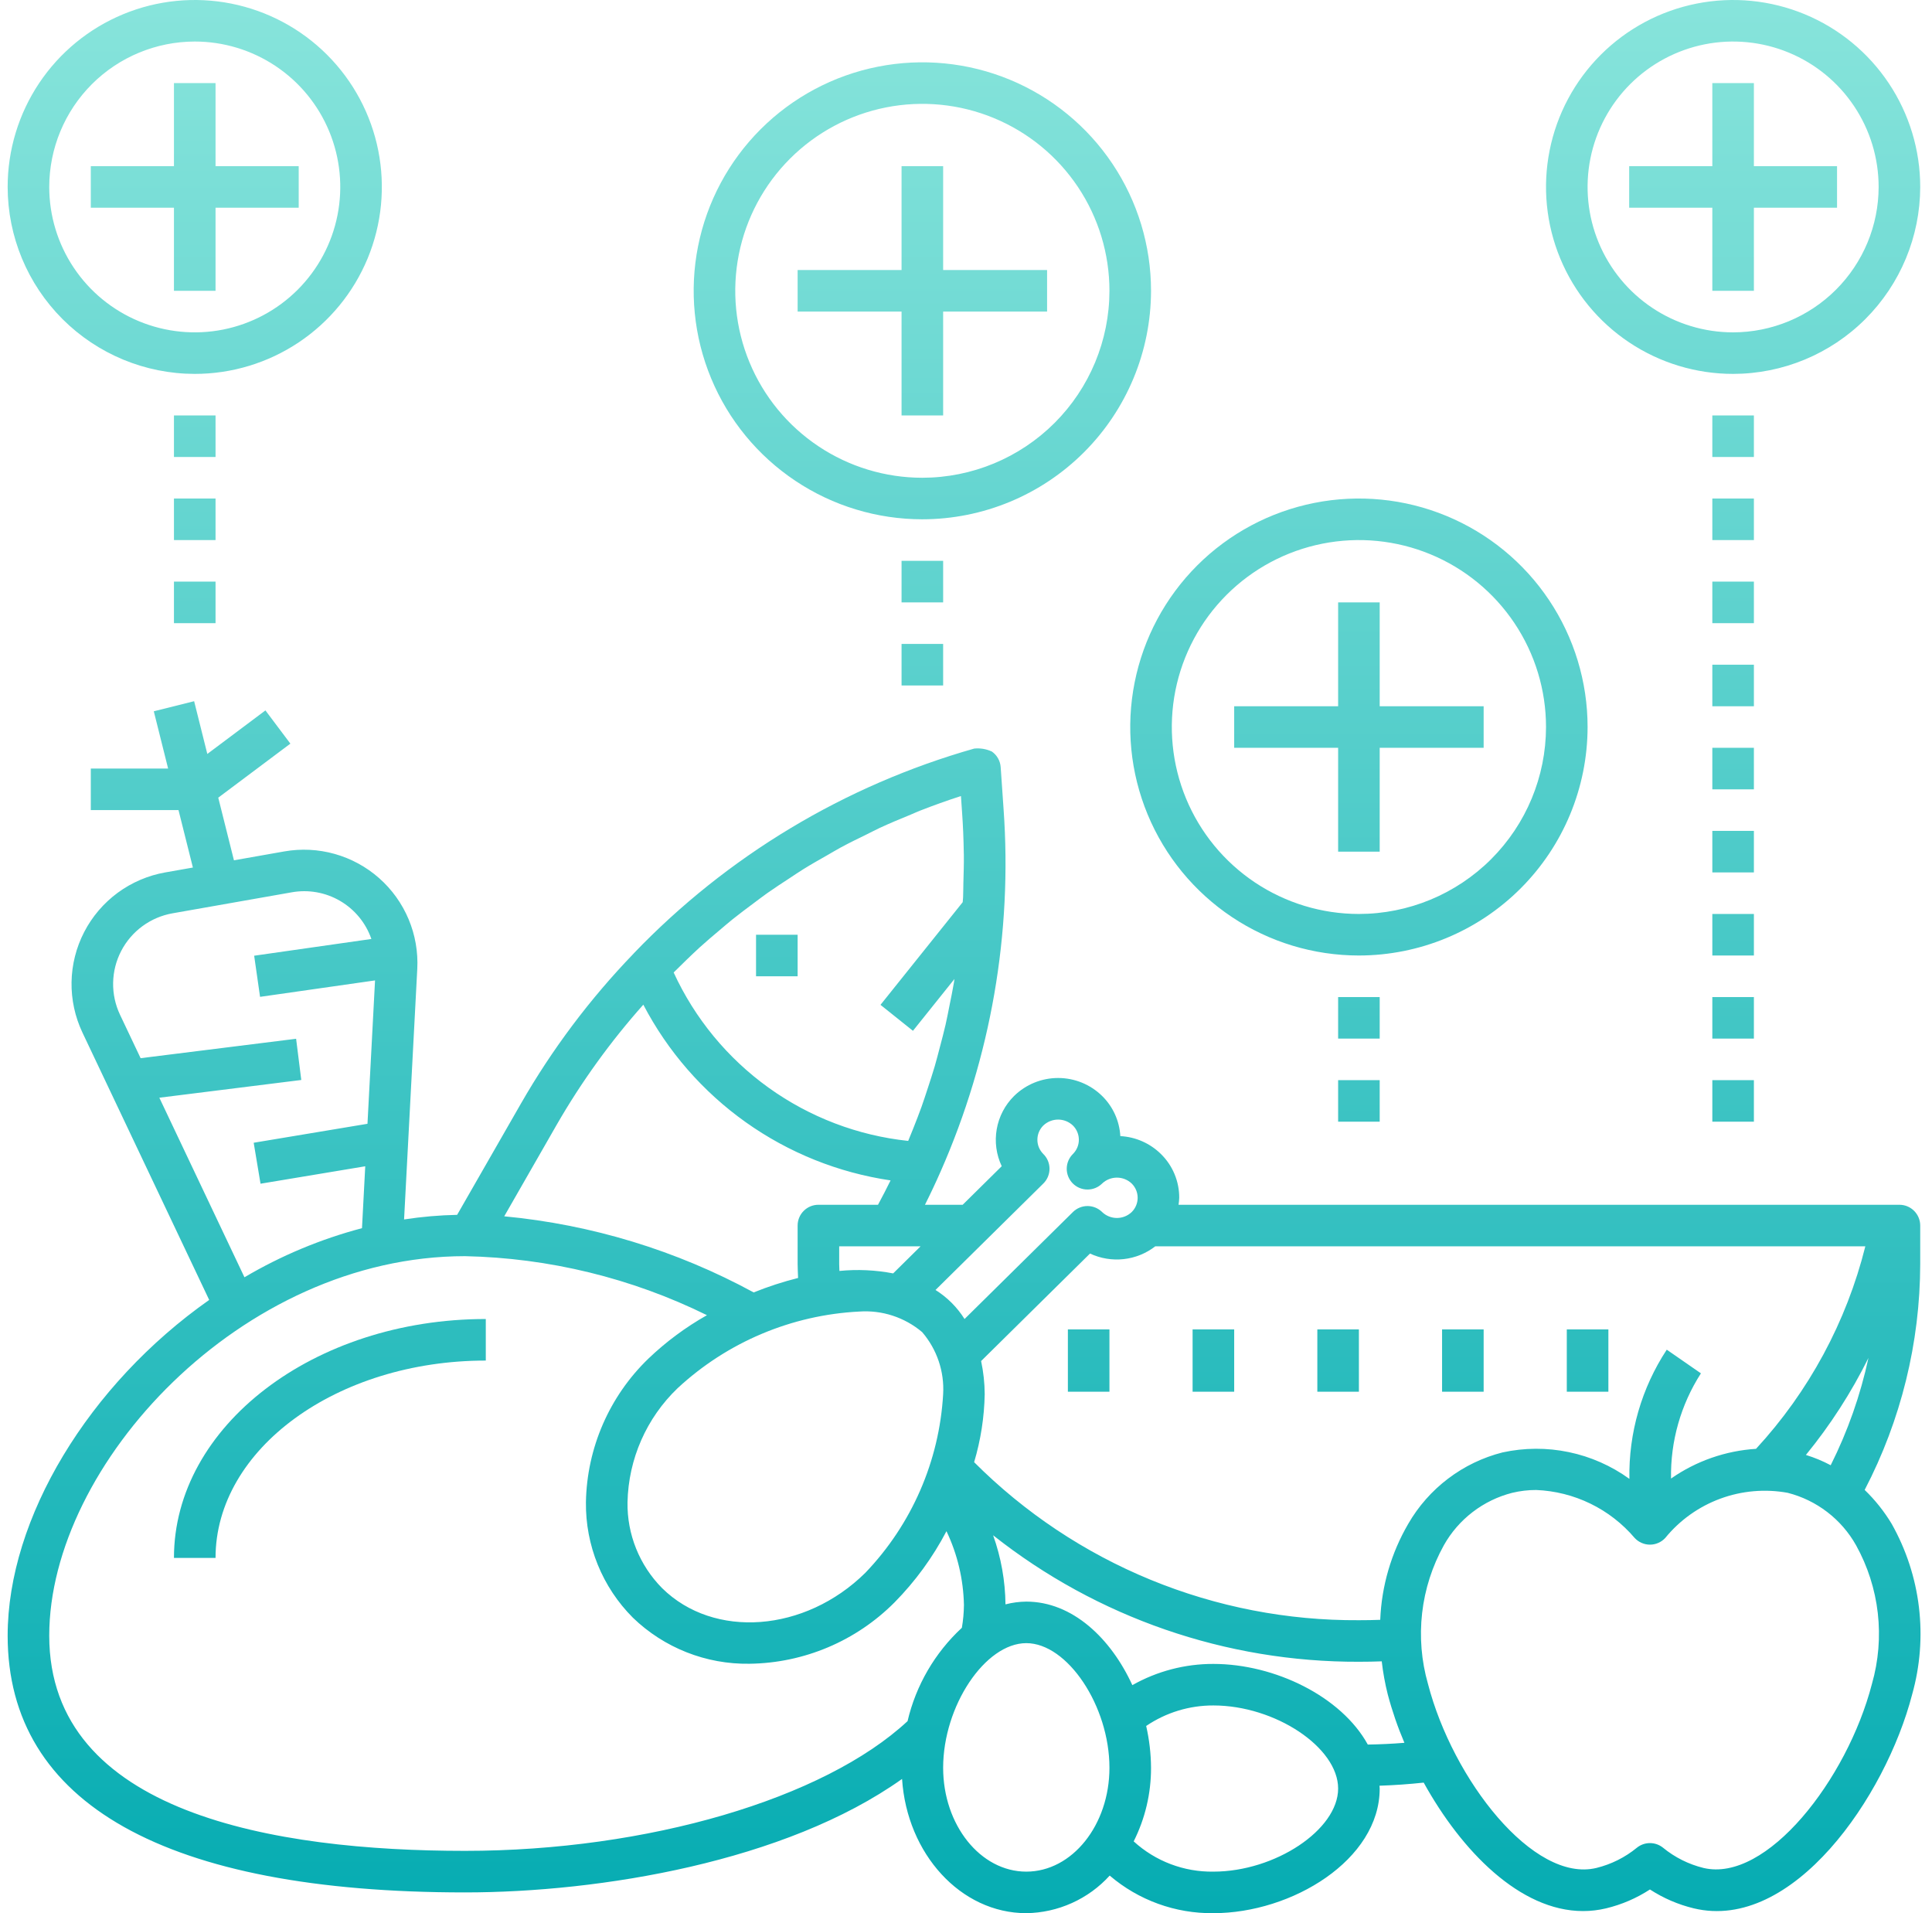 <svg width="101" height="100" viewBox="0 0 101 100" fill="none" xmlns="http://www.w3.org/2000/svg">
<path d="M82.995 38C82.995 35.638 82.294 33.329 80.98 31.365C79.667 29.401 77.8 27.87 75.615 26.966C73.431 26.062 71.027 25.826 68.708 26.287C66.389 26.748 64.259 27.885 62.587 29.555C60.916 31.226 59.777 33.354 59.316 35.67C58.854 37.987 59.091 40.388 59.996 42.571C60.901 44.753 62.433 46.618 64.399 47.931C66.365 49.243 68.676 49.943 71.04 49.943C74.21 49.94 77.249 48.68 79.49 46.441C81.731 44.202 82.992 41.167 82.995 38ZM71.04 47.772C69.106 47.772 67.215 47.199 65.606 46.125C63.998 45.051 62.744 43.525 62.004 41.74C61.264 39.954 61.07 37.989 61.447 36.094C61.825 34.199 62.756 32.457 64.124 31.091C65.492 29.724 67.235 28.794 69.132 28.417C71.03 28.04 72.996 28.233 74.784 28.973C76.571 29.712 78.098 30.965 79.173 32.572C80.248 34.178 80.822 36.068 80.822 38C80.819 40.591 79.787 43.075 77.953 44.907C76.12 46.738 73.634 47.769 71.04 47.772Z" fill="url(#paint0_linear_211_410)"/>
<path d="M72.127 31.486H69.954V36.915H64.52V39.086H69.954V44.515H72.127V39.086H77.561V36.915H72.127V31.486Z" fill="url(#paint1_linear_211_410)"/>
<path d="M60.173 15.2C60.173 12.838 59.472 10.529 58.158 8.565C56.844 6.601 54.977 5.07 52.793 4.166C50.609 3.262 48.205 3.026 45.886 3.487C43.567 3.947 41.437 5.085 39.765 6.755C38.093 8.425 36.955 10.553 36.493 12.87C36.032 15.187 36.269 17.588 37.174 19.77C38.078 21.953 39.611 23.818 41.577 25.13C43.542 26.443 45.854 27.143 48.218 27.143C51.388 27.14 54.426 25.88 56.667 23.641C58.908 21.402 60.169 18.366 60.173 15.2ZM48.218 24.972C46.284 24.972 44.393 24.399 42.784 23.325C41.176 22.251 39.922 20.725 39.182 18.939C38.441 17.154 38.248 15.189 38.625 13.294C39.003 11.398 39.934 9.657 41.302 8.291C42.67 6.924 44.413 5.993 46.31 5.616C48.207 5.239 50.174 5.433 51.961 6.172C53.748 6.912 55.276 8.164 56.351 9.771C57.426 11.378 57.999 13.268 57.999 15.2C57.996 17.791 56.965 20.274 55.131 22.106C53.297 23.938 50.811 24.969 48.218 24.972Z" fill="url(#paint2_linear_211_410)"/>
<path d="M49.305 8.686H47.131V14.114H41.698V16.286H47.131V21.715H49.305V16.286H54.739V14.114H49.305V8.686Z" fill="url(#paint3_linear_211_410)"/>
<path d="M24.309 98.914C31.35 98.914 41.063 97.318 47.157 92.983C47.414 96.901 50.225 99.999 53.652 99.999C54.475 99.988 55.286 99.807 56.036 99.469C56.787 99.131 57.459 98.643 58.012 98.034C59.521 99.324 61.447 100.022 63.433 99.999C67.537 99.999 72.127 97.214 72.127 93.485C72.127 93.435 72.118 93.387 72.116 93.337C72.895 93.311 73.665 93.257 74.427 93.175C76.406 96.752 79.465 99.89 82.758 99.889C83.165 99.889 83.57 99.841 83.966 99.746C84.78 99.55 85.554 99.217 86.255 98.76C86.957 99.216 87.731 99.55 88.544 99.746C93.711 100.987 98.576 93.921 99.963 88.563C100.38 87.08 100.5 85.529 100.316 84C100.133 82.47 99.648 80.992 98.892 79.649C98.501 78.999 98.026 78.403 97.48 77.876C99.379 74.232 100.375 70.186 100.384 66.077V64.058C100.384 63.77 100.269 63.494 100.065 63.29C99.861 63.086 99.585 62.972 99.297 62.972H61.611C61.63 62.851 61.642 62.729 61.647 62.607C61.649 62.181 61.565 61.759 61.4 61.365C61.236 60.972 60.994 60.616 60.69 60.318C60.121 59.757 59.366 59.425 58.568 59.383C58.523 58.59 58.184 57.841 57.616 57.284C57.002 56.682 56.176 56.345 55.316 56.345C54.455 56.345 53.629 56.682 53.015 57.284C52.54 57.754 52.223 58.359 52.107 59.017C51.991 59.675 52.082 60.352 52.368 60.956L50.326 62.972H48.355C48.648 62.387 48.923 61.804 49.18 61.217C51.799 55.273 52.927 48.779 52.465 42.301L52.313 40.097C52.302 39.936 52.255 39.779 52.175 39.638C52.096 39.497 51.986 39.376 51.853 39.283C51.565 39.148 51.245 39.094 50.929 39.127C44.154 41.052 38.014 44.743 33.14 49.822L33.129 49.837C30.844 52.205 28.86 54.845 27.224 57.699L23.898 63.498C22.969 63.517 22.043 63.597 21.124 63.739L21.814 50.649C21.861 49.759 21.706 48.869 21.361 48.047C21.016 47.225 20.49 46.491 19.821 45.9C19.153 45.31 18.36 44.877 17.501 44.635C16.642 44.393 15.74 44.348 14.861 44.503L12.23 44.967L11.41 41.693L15.18 38.869L13.876 37.132L10.838 39.408L10.149 36.651L8.04 37.178L8.789 40.172H4.747V42.343H9.332L10.084 45.345L8.639 45.6C7.741 45.758 6.891 46.122 6.155 46.662C5.42 47.203 4.82 47.905 4.401 48.715C3.982 49.525 3.756 50.421 3.74 51.333C3.725 52.244 3.92 53.147 4.31 53.971L10.936 67.946C4.644 72.368 0.4 79.351 0.4 85.494C0.4 94.273 8.668 98.914 24.309 98.914ZM53.652 97.828C51.255 97.828 49.305 95.393 49.305 92.399C49.305 89.172 51.499 85.885 53.652 85.885C55.806 85.885 57.999 89.172 57.999 92.399C57.999 95.393 56.049 97.828 53.652 97.828ZM63.433 97.828C61.893 97.851 60.402 97.285 59.266 96.246C59.866 95.053 60.177 93.735 60.173 92.399C60.169 91.664 60.083 90.931 59.919 90.214C60.956 89.511 62.18 89.138 63.433 89.142C66.663 89.142 69.954 91.334 69.954 93.485C69.954 95.636 66.663 97.828 63.433 97.828ZM71.505 91.186C70.122 88.67 66.635 86.971 63.433 86.971C61.948 86.968 60.488 87.35 59.196 88.08C58.069 85.625 56.06 83.714 53.652 83.714C53.285 83.718 52.92 83.766 52.564 83.858C52.551 82.627 52.333 81.406 51.918 80.247C57.358 84.552 64.101 86.882 71.04 86.858C71.47 86.858 71.863 86.85 72.234 86.836C72.3 87.418 72.405 87.995 72.548 88.563C72.777 89.427 73.068 90.273 73.419 91.094C72.786 91.146 72.148 91.176 71.505 91.186ZM44.919 68.553C46.114 68.469 47.294 68.855 48.208 69.628C48.981 70.527 49.375 71.691 49.305 72.874C49.104 76.37 47.662 79.68 45.237 82.21C42.085 85.32 37.319 85.68 34.612 83.009C34.027 82.418 33.565 81.716 33.255 80.945C32.944 80.174 32.791 79.348 32.805 78.517C32.853 76.263 33.794 74.121 35.423 72.56C38.018 70.151 41.381 68.732 44.919 68.553ZM94.408 76.048C95.686 74.486 96.782 72.784 97.678 70.976C97.259 72.922 96.596 74.807 95.704 76.586C95.29 76.366 94.856 76.186 94.408 76.048ZM91.801 75.728C90.205 75.83 88.668 76.367 87.357 77.282C87.323 75.335 87.867 73.421 88.92 71.783L87.134 70.546C85.817 72.549 85.137 74.903 85.181 77.299C84.236 76.615 83.156 76.138 82.013 75.9C80.87 75.661 79.689 75.667 78.549 75.916C77.519 76.177 76.552 76.642 75.706 77.284C74.859 77.925 74.149 78.729 73.619 79.649C72.728 81.177 72.225 82.899 72.155 84.666C71.811 84.68 71.444 84.686 71.04 84.686C67.307 84.71 63.606 83.992 60.153 82.574C56.699 81.156 53.562 79.066 50.925 76.426C51.269 75.272 51.455 74.078 51.478 72.874C51.475 72.291 51.412 71.71 51.29 71.14L56.983 65.521C57.532 65.778 58.141 65.879 58.743 65.812C59.345 65.746 59.917 65.514 60.396 65.143H97.515C96.528 69.094 94.563 72.734 91.801 75.728ZM97.859 88.019C96.563 93.021 92.348 98.42 89.052 97.635C88.277 97.444 87.555 97.083 86.938 96.577C86.745 96.421 86.504 96.336 86.255 96.336C86.007 96.336 85.766 96.421 85.573 96.577C84.956 97.083 84.233 97.444 83.458 97.635C80.166 98.432 75.948 93.021 74.652 88.019C74.307 86.815 74.203 85.555 74.345 84.311C74.487 83.066 74.874 81.862 75.482 80.767C75.861 80.092 76.374 79.502 76.988 79.031C77.602 78.56 78.306 78.218 79.057 78.027C79.466 77.929 79.886 77.879 80.307 77.88C81.292 77.92 82.258 78.163 83.144 78.594C84.03 79.025 84.817 79.636 85.455 80.386C85.557 80.497 85.681 80.585 85.819 80.645C85.956 80.706 86.105 80.737 86.255 80.737C86.406 80.737 86.555 80.706 86.692 80.645C86.83 80.585 86.954 80.497 87.056 80.386C87.814 79.457 88.807 78.749 89.932 78.334C91.058 77.919 92.274 77.813 93.454 78.027C94.204 78.218 94.908 78.559 95.523 79.031C96.137 79.501 96.65 80.092 97.029 80.767C97.637 81.862 98.023 83.066 98.166 84.311C98.308 85.555 98.204 86.815 97.859 88.019ZM54.542 61.862C54.645 61.761 54.726 61.641 54.782 61.508C54.837 61.376 54.866 61.234 54.866 61.09C54.866 60.946 54.837 60.804 54.782 60.671C54.726 60.539 54.645 60.419 54.542 60.318C54.444 60.22 54.366 60.104 54.312 59.977C54.259 59.849 54.232 59.712 54.232 59.573C54.232 59.435 54.259 59.298 54.312 59.17C54.366 59.042 54.444 58.926 54.542 58.829C54.751 58.63 55.028 58.519 55.316 58.519C55.604 58.519 55.881 58.63 56.089 58.829C56.187 58.926 56.266 59.042 56.319 59.17C56.372 59.298 56.4 59.435 56.4 59.573C56.4 59.712 56.372 59.849 56.319 59.977C56.266 60.104 56.187 60.22 56.089 60.318C55.884 60.52 55.768 60.795 55.766 61.083C55.764 61.371 55.877 61.648 56.079 61.853C56.282 62.058 56.557 62.174 56.846 62.175C57.134 62.177 57.411 62.065 57.616 61.862C57.824 61.663 58.101 61.553 58.389 61.553C58.678 61.553 58.955 61.663 59.163 61.862C59.261 61.96 59.34 62.076 59.393 62.203C59.446 62.331 59.474 62.468 59.474 62.607C59.474 62.745 59.446 62.883 59.393 63.01C59.34 63.138 59.261 63.254 59.163 63.352C58.955 63.551 58.678 63.662 58.389 63.662C58.101 63.662 57.824 63.551 57.616 63.352C57.413 63.151 57.138 63.038 56.852 63.038C56.567 63.038 56.292 63.151 56.089 63.352L50.424 68.943C50.039 68.33 49.52 67.811 48.906 67.425L54.542 61.862ZM46.692 66.559C45.767 66.381 44.821 66.338 43.883 66.43C43.881 66.312 43.871 66.196 43.871 66.077V65.143H48.126L46.692 66.559ZM35.906 50.154C36.126 49.945 36.343 49.732 36.568 49.528C36.906 49.221 37.254 48.927 37.602 48.634C37.834 48.438 38.063 48.239 38.299 48.049C38.656 47.763 39.022 47.491 39.388 47.218C39.63 47.039 39.867 46.854 40.113 46.681C40.491 46.414 40.879 46.162 41.266 45.909C41.512 45.748 41.754 45.581 42.004 45.427C42.409 45.175 42.824 44.941 43.238 44.706C43.481 44.568 43.72 44.422 43.966 44.289C44.413 44.048 44.87 43.826 45.327 43.603C45.55 43.495 45.768 43.377 45.993 43.272C46.526 43.026 47.069 42.8 47.613 42.578C47.77 42.513 47.923 42.44 48.082 42.378C48.791 42.1 49.509 41.843 50.236 41.608L50.294 42.453C50.345 43.159 50.373 43.865 50.384 44.572C50.384 44.599 50.387 44.626 50.387 44.653C50.394 45.152 50.376 45.651 50.363 46.151C50.356 46.4 50.359 46.649 50.348 46.897C50.343 46.983 50.333 47.069 50.328 47.155L46.03 52.522L47.727 53.879L49.896 51.171C49.886 51.233 49.879 51.296 49.869 51.358C49.8 51.767 49.715 52.173 49.633 52.58C49.567 52.907 49.507 53.234 49.432 53.559C49.342 53.954 49.236 54.345 49.133 54.737C49.046 55.069 48.962 55.401 48.866 55.73C48.754 56.114 48.628 56.493 48.504 56.873C48.395 57.203 48.289 57.535 48.171 57.863C48.037 58.237 47.891 58.606 47.745 58.976C47.658 59.196 47.569 59.415 47.478 59.634C44.845 59.355 42.331 58.397 40.181 56.853C38.031 55.309 36.321 53.233 35.217 50.83C35.444 50.602 35.673 50.377 35.906 50.154ZM29.109 58.779C30.399 56.541 31.914 54.442 33.631 52.513C34.906 54.956 36.742 57.062 38.989 58.659C41.235 60.255 43.829 61.297 46.557 61.698C46.352 62.119 46.128 62.546 45.9 62.972H42.784C42.496 62.972 42.22 63.086 42.016 63.29C41.812 63.494 41.698 63.77 41.698 64.058V66.077C41.698 66.319 41.715 66.557 41.722 66.798C40.932 66.996 40.157 67.248 39.401 67.553C35.367 65.36 30.931 64.007 26.36 63.575L29.109 58.779ZM8.33 57.376L15.75 56.449L15.48 54.295L7.351 55.31L6.275 53.041C6.027 52.519 5.904 51.947 5.914 51.37C5.924 50.792 6.067 50.225 6.332 49.712C6.598 49.199 6.978 48.754 7.444 48.411C7.909 48.069 8.448 47.839 9.017 47.738L15.239 46.642C16.111 46.483 17.012 46.641 17.778 47.088C18.544 47.535 19.125 48.241 19.415 49.079L13.287 49.954L13.595 52.104L19.606 51.245L19.211 58.739L13.262 59.73L13.62 61.871L19.094 60.96L18.924 64.195C16.768 64.764 14.7 65.628 12.78 66.762L8.33 57.376ZM24.309 65.658C28.701 65.75 33.018 66.803 36.958 68.743C35.846 69.37 34.817 70.133 33.895 71.015C31.855 72.984 30.681 75.683 30.631 78.517C30.617 79.636 30.827 80.746 31.248 81.783C31.669 82.82 32.294 83.762 33.085 84.554C34.718 86.132 36.91 86.998 39.182 86.962C42.032 86.926 44.755 85.775 46.765 83.754C47.849 82.655 48.763 81.4 49.479 80.033C50.053 81.238 50.364 82.552 50.392 83.887C50.388 84.288 50.352 84.687 50.284 85.082C48.872 86.39 47.883 88.089 47.445 89.962C43.072 94.024 33.843 96.742 24.309 96.742C14.393 96.742 2.574 94.791 2.574 85.494C2.574 76.565 12.603 65.658 24.309 65.658Z" fill="url(#paint4_linear_211_410)"/>
<path d="M84.082 69.486H81.908V72.743H84.082V69.486Z" fill="url(#paint5_linear_211_410)"/>
<path d="M77.561 69.486H75.388V72.743H77.561V69.486Z" fill="url(#paint6_linear_211_410)"/>
<path d="M71.04 69.486H68.867V72.743H71.04V69.486Z" fill="url(#paint7_linear_211_410)"/>
<path d="M64.52 69.486H62.346V72.743H64.52V69.486Z" fill="url(#paint8_linear_211_410)"/>
<path d="M57.999 69.486H55.826V72.743H57.999V69.486Z" fill="url(#paint9_linear_211_410)"/>
<path d="M25.396 71.115V68.943C16.407 68.943 9.094 74.544 9.094 81.429H11.268C11.268 75.742 17.605 71.115 25.396 71.115Z" fill="url(#paint10_linear_211_410)"/>
<path d="M10.181 19.543C12.116 19.543 14.007 18.97 15.615 17.896C17.224 16.823 18.477 15.296 19.218 13.511C19.958 11.725 20.151 9.761 19.774 7.865C19.397 5.97 18.465 4.229 17.097 2.862C15.729 1.495 13.986 0.565 12.089 0.188C10.192 -0.189 8.225 0.004 6.438 0.744C4.651 1.483 3.123 2.736 2.048 4.343C0.974 5.95 0.4 7.839 0.4 9.772C0.403 12.362 1.435 14.846 3.268 16.678C5.102 18.51 7.588 19.54 10.181 19.543ZM10.181 2.171C11.686 2.171 13.156 2.617 14.408 3.452C15.659 4.287 16.634 5.474 17.209 6.863C17.785 8.252 17.936 9.78 17.642 11.254C17.349 12.729 16.624 14.083 15.56 15.146C14.496 16.209 13.141 16.932 11.665 17.226C10.19 17.519 8.66 17.368 7.27 16.793C5.88 16.218 4.692 15.244 3.856 13.994C3.02 12.744 2.574 11.275 2.574 9.772C2.576 7.757 3.378 5.825 4.804 4.4C6.23 2.975 8.164 2.174 10.181 2.171Z" fill="url(#paint11_linear_211_410)"/>
<path d="M9.094 15.2H11.268V10.857H15.615V8.686H11.268V4.343H9.094V8.686H4.747V10.857H9.094V15.2Z" fill="url(#paint12_linear_211_410)"/>
<path d="M100.384 9.772C100.384 7.839 99.81 5.95 98.735 4.343C97.66 2.736 96.133 1.483 94.346 0.744C92.558 0.004 90.592 -0.189 88.694 0.188C86.797 0.565 85.054 1.495 83.686 2.862C82.318 4.229 81.387 5.97 81.01 7.865C80.632 9.761 80.826 11.725 81.566 13.511C82.306 15.296 83.56 16.823 85.168 17.896C86.777 18.97 88.668 19.543 90.603 19.543C93.196 19.54 95.682 18.51 97.515 16.678C99.349 14.846 100.381 12.362 100.384 9.772ZM90.603 17.372C89.098 17.372 87.627 16.926 86.376 16.091C85.125 15.256 84.15 14.069 83.574 12.68C82.998 11.291 82.848 9.763 83.141 8.289C83.435 6.815 84.159 5.46 85.223 4.397C86.287 3.335 87.643 2.611 89.118 2.317C90.594 2.024 92.124 2.175 93.514 2.75C94.904 3.325 96.092 4.299 96.928 5.549C97.764 6.799 98.21 8.268 98.21 9.772C98.208 11.787 97.406 13.718 95.979 15.143C94.553 16.568 92.619 17.369 90.603 17.372Z" fill="url(#paint13_linear_211_410)"/>
<path d="M91.689 8.686V4.343H89.516V8.686H85.169V10.857H89.516V15.2H91.689V10.857H96.036V8.686H91.689Z" fill="url(#paint14_linear_211_410)"/>
<path d="M11.268 21.715H9.094V23.886H11.268V21.715Z" fill="url(#paint15_linear_211_410)"/>
<path d="M11.268 26.057H9.094V28.229H11.268V26.057Z" fill="url(#paint16_linear_211_410)"/>
<path d="M11.268 30.4H9.094V32.572H11.268V30.4Z" fill="url(#paint17_linear_211_410)"/>
<path d="M49.305 29.314H47.131V31.486H49.305V29.314Z" fill="url(#paint18_linear_211_410)"/>
<path d="M49.305 33.657H47.131V35.829H49.305V33.657Z" fill="url(#paint19_linear_211_410)"/>
<path d="M91.689 21.715H89.516V23.886H91.689V21.715Z" fill="url(#paint20_linear_211_410)"/>
<path d="M91.689 26.057H89.516V28.229H91.689V26.057Z" fill="url(#paint21_linear_211_410)"/>
<path d="M91.689 30.4H89.516V32.572H91.689V30.4Z" fill="url(#paint22_linear_211_410)"/>
<path d="M91.689 34.743H89.516V36.915H91.689V34.743Z" fill="url(#paint23_linear_211_410)"/>
<path d="M91.689 39.086H89.516V41.258H91.689V39.086Z" fill="url(#paint24_linear_211_410)"/>
<path d="M91.689 43.429H89.516V45.6H91.689V43.429Z" fill="url(#paint25_linear_211_410)"/>
<path d="M91.689 47.772H89.516V49.943H91.689V47.772Z" fill="url(#paint26_linear_211_410)"/>
<path d="M91.689 52.115H89.516V54.286H91.689V52.115Z" fill="url(#paint27_linear_211_410)"/>
<path d="M91.689 56.458H89.516V58.629H91.689V56.458Z" fill="url(#paint28_linear_211_410)"/>
<path d="M72.127 52.115H69.954V54.286H72.127V52.115Z" fill="url(#paint29_linear_211_410)"/>
<path d="M72.127 56.458H69.954V58.629H72.127V56.458Z" fill="url(#paint30_linear_211_410)"/>
<path d="M41.698 48.858H39.524V51.029H41.698V48.858Z" fill="url(#paint31_linear_211_410)"/>
<defs>
<linearGradient id="paint0_linear_211_410" x1="50.4" y1="0" x2="50.4" y2="100" gradientUnits="userSpaceOnUse">
<stop stop-color="#87E4DB"/>
<stop offset="1" stop-color="#06ACB2"/>
</linearGradient>
<linearGradient id="paint1_linear_211_410" x1="50.4" y1="0" x2="50.4" y2="100" gradientUnits="userSpaceOnUse">
<stop stop-color="#87E4DB"/>
<stop offset="1" stop-color="#06ACB2"/>
</linearGradient>
<linearGradient id="paint2_linear_211_410" x1="50.4" y1="0" x2="50.4" y2="100" gradientUnits="userSpaceOnUse">
<stop stop-color="#87E4DB"/>
<stop offset="1" stop-color="#06ACB2"/>
</linearGradient>
<linearGradient id="paint3_linear_211_410" x1="50.4" y1="0" x2="50.4" y2="100" gradientUnits="userSpaceOnUse">
<stop stop-color="#87E4DB"/>
<stop offset="1" stop-color="#06ACB2"/>
</linearGradient>
<linearGradient id="paint4_linear_211_410" x1="50.4" y1="0" x2="50.4" y2="100" gradientUnits="userSpaceOnUse">
<stop stop-color="#87E4DB"/>
<stop offset="1" stop-color="#06ACB2"/>
</linearGradient>
<linearGradient id="paint5_linear_211_410" x1="50.4" y1="0" x2="50.4" y2="100" gradientUnits="userSpaceOnUse">
<stop stop-color="#87E4DB"/>
<stop offset="1" stop-color="#06ACB2"/>
</linearGradient>
<linearGradient id="paint6_linear_211_410" x1="50.4" y1="0" x2="50.4" y2="100" gradientUnits="userSpaceOnUse">
<stop stop-color="#87E4DB"/>
<stop offset="1" stop-color="#06ACB2"/>
</linearGradient>
<linearGradient id="paint7_linear_211_410" x1="50.4" y1="0" x2="50.4" y2="100" gradientUnits="userSpaceOnUse">
<stop stop-color="#87E4DB"/>
<stop offset="1" stop-color="#06ACB2"/>
</linearGradient>
<linearGradient id="paint8_linear_211_410" x1="50.4" y1="0" x2="50.4" y2="100" gradientUnits="userSpaceOnUse">
<stop stop-color="#87E4DB"/>
<stop offset="1" stop-color="#06ACB2"/>
</linearGradient>
<linearGradient id="paint9_linear_211_410" x1="50.4" y1="0" x2="50.4" y2="100" gradientUnits="userSpaceOnUse">
<stop stop-color="#87E4DB"/>
<stop offset="1" stop-color="#06ACB2"/>
</linearGradient>
<linearGradient id="paint10_linear_211_410" x1="50.4" y1="0" x2="50.4" y2="100" gradientUnits="userSpaceOnUse">
<stop stop-color="#87E4DB"/>
<stop offset="1" stop-color="#06ACB2"/>
</linearGradient>
<linearGradient id="paint11_linear_211_410" x1="50.4" y1="0" x2="50.4" y2="100" gradientUnits="userSpaceOnUse">
<stop stop-color="#87E4DB"/>
<stop offset="1" stop-color="#06ACB2"/>
</linearGradient>
<linearGradient id="paint12_linear_211_410" x1="50.4" y1="0" x2="50.4" y2="100" gradientUnits="userSpaceOnUse">
<stop stop-color="#87E4DB"/>
<stop offset="1" stop-color="#06ACB2"/>
</linearGradient>
<linearGradient id="paint13_linear_211_410" x1="50.4" y1="0" x2="50.4" y2="100" gradientUnits="userSpaceOnUse">
<stop stop-color="#87E4DB"/>
<stop offset="1" stop-color="#06ACB2"/>
</linearGradient>
<linearGradient id="paint14_linear_211_410" x1="50.4" y1="0" x2="50.4" y2="100" gradientUnits="userSpaceOnUse">
<stop stop-color="#87E4DB"/>
<stop offset="1" stop-color="#06ACB2"/>
</linearGradient>
<linearGradient id="paint15_linear_211_410" x1="50.4" y1="0" x2="50.4" y2="100" gradientUnits="userSpaceOnUse">
<stop stop-color="#87E4DB"/>
<stop offset="1" stop-color="#06ACB2"/>
</linearGradient>
<linearGradient id="paint16_linear_211_410" x1="50.4" y1="0" x2="50.4" y2="100" gradientUnits="userSpaceOnUse">
<stop stop-color="#87E4DB"/>
<stop offset="1" stop-color="#06ACB2"/>
</linearGradient>
<linearGradient id="paint17_linear_211_410" x1="50.4" y1="0" x2="50.4" y2="100" gradientUnits="userSpaceOnUse">
<stop stop-color="#87E4DB"/>
<stop offset="1" stop-color="#06ACB2"/>
</linearGradient>
<linearGradient id="paint18_linear_211_410" x1="50.4" y1="0" x2="50.4" y2="100" gradientUnits="userSpaceOnUse">
<stop stop-color="#87E4DB"/>
<stop offset="1" stop-color="#06ACB2"/>
</linearGradient>
<linearGradient id="paint19_linear_211_410" x1="50.4" y1="0" x2="50.4" y2="100" gradientUnits="userSpaceOnUse">
<stop stop-color="#87E4DB"/>
<stop offset="1" stop-color="#06ACB2"/>
</linearGradient>
<linearGradient id="paint20_linear_211_410" x1="50.4" y1="0" x2="50.4" y2="100" gradientUnits="userSpaceOnUse">
<stop stop-color="#87E4DB"/>
<stop offset="1" stop-color="#06ACB2"/>
</linearGradient>
<linearGradient id="paint21_linear_211_410" x1="50.4" y1="0" x2="50.4" y2="100" gradientUnits="userSpaceOnUse">
<stop stop-color="#87E4DB"/>
<stop offset="1" stop-color="#06ACB2"/>
</linearGradient>
<linearGradient id="paint22_linear_211_410" x1="50.4" y1="0" x2="50.4" y2="100" gradientUnits="userSpaceOnUse">
<stop stop-color="#87E4DB"/>
<stop offset="1" stop-color="#06ACB2"/>
</linearGradient>
<linearGradient id="paint23_linear_211_410" x1="50.4" y1="0" x2="50.4" y2="100" gradientUnits="userSpaceOnUse">
<stop stop-color="#87E4DB"/>
<stop offset="1" stop-color="#06ACB2"/>
</linearGradient>
<linearGradient id="paint24_linear_211_410" x1="50.4" y1="0" x2="50.4" y2="100" gradientUnits="userSpaceOnUse">
<stop stop-color="#87E4DB"/>
<stop offset="1" stop-color="#06ACB2"/>
</linearGradient>
<linearGradient id="paint25_linear_211_410" x1="50.4" y1="0" x2="50.4" y2="100" gradientUnits="userSpaceOnUse">
<stop stop-color="#87E4DB"/>
<stop offset="1" stop-color="#06ACB2"/>
</linearGradient>
<linearGradient id="paint26_linear_211_410" x1="50.4" y1="0" x2="50.4" y2="100" gradientUnits="userSpaceOnUse">
<stop stop-color="#87E4DB"/>
<stop offset="1" stop-color="#06ACB2"/>
</linearGradient>
<linearGradient id="paint27_linear_211_410" x1="50.4" y1="0" x2="50.4" y2="100" gradientUnits="userSpaceOnUse">
<stop stop-color="#87E4DB"/>
<stop offset="1" stop-color="#06ACB2"/>
</linearGradient>
<linearGradient id="paint28_linear_211_410" x1="50.4" y1="0" x2="50.4" y2="100" gradientUnits="userSpaceOnUse">
<stop stop-color="#87E4DB"/>
<stop offset="1" stop-color="#06ACB2"/>
</linearGradient>
<linearGradient id="paint29_linear_211_410" x1="50.4" y1="0" x2="50.4" y2="100" gradientUnits="userSpaceOnUse">
<stop stop-color="#87E4DB"/>
<stop offset="1" stop-color="#06ACB2"/>
</linearGradient>
<linearGradient id="paint30_linear_211_410" x1="50.4" y1="0" x2="50.4" y2="100" gradientUnits="userSpaceOnUse">
<stop stop-color="#87E4DB"/>
<stop offset="1" stop-color="#06ACB2"/>
</linearGradient>
<linearGradient id="paint31_linear_211_410" x1="50.4" y1="0" x2="50.4" y2="100" gradientUnits="userSpaceOnUse">
<stop stop-color="#87E4DB"/>
<stop offset="1" stop-color="#06ACB2"/>
</linearGradient>
</defs>
</svg>

